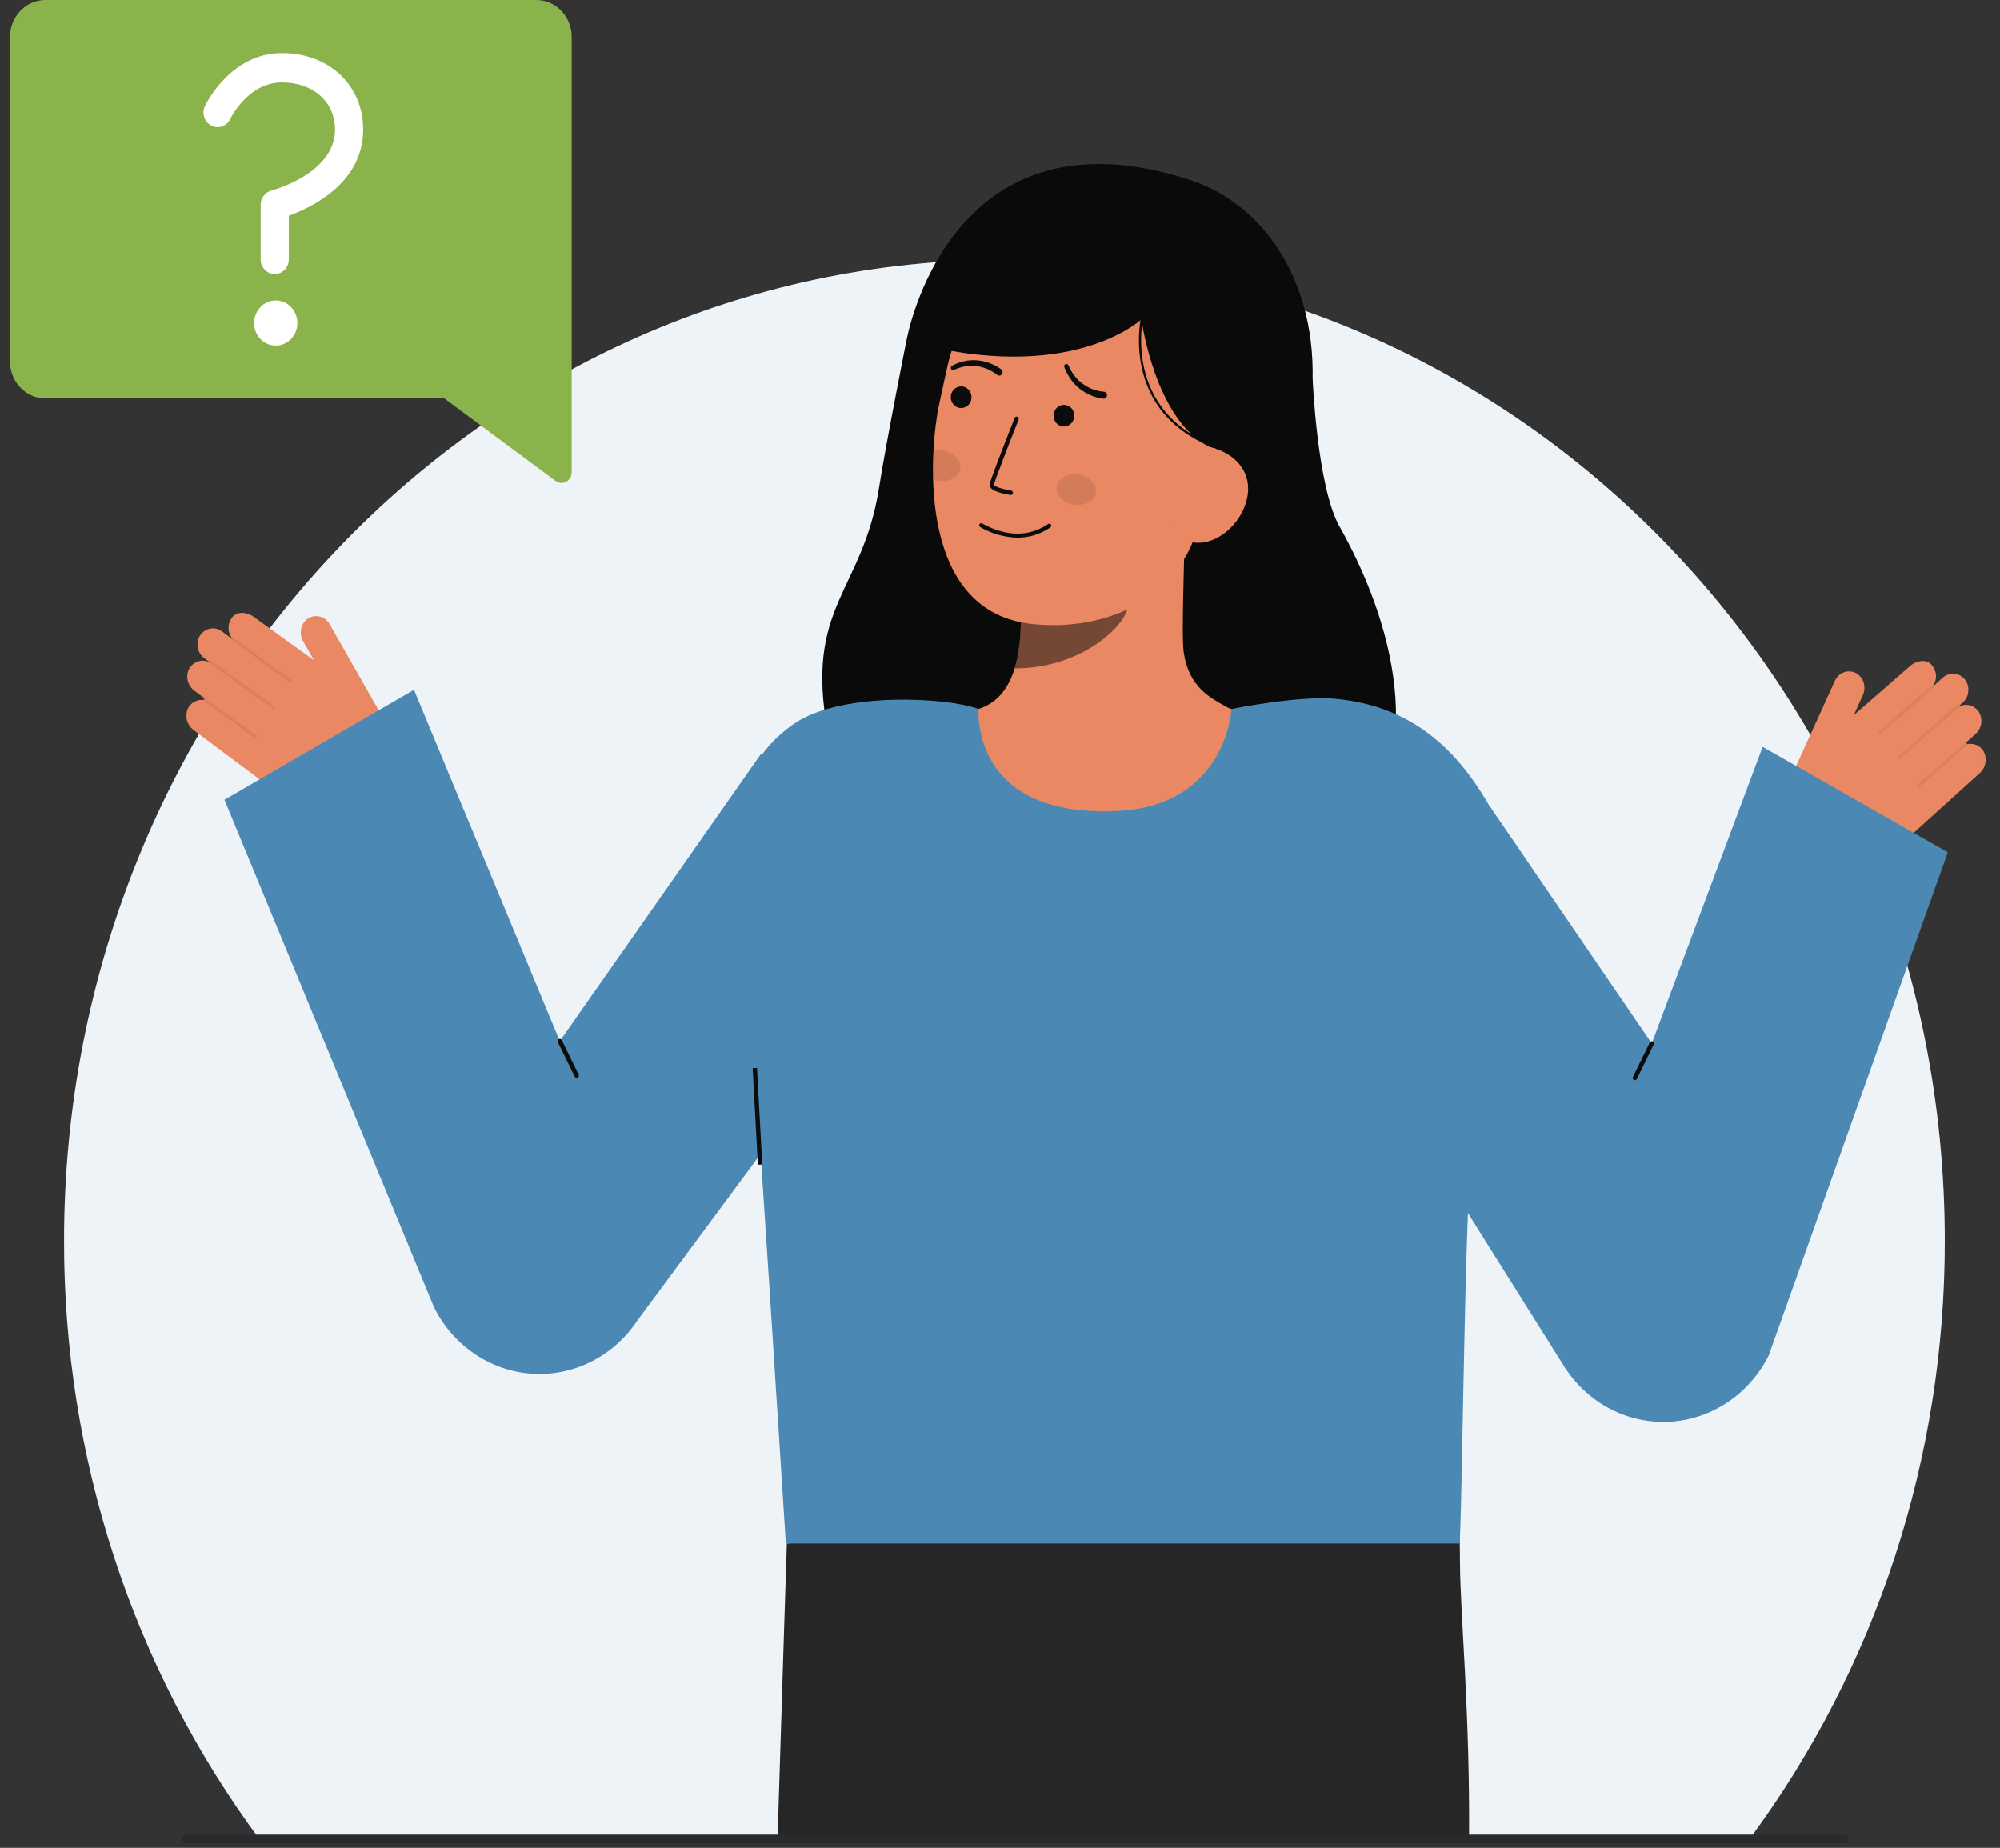 <svg width="92" height="85" viewBox="0 0 92 85" fill="none" xmlns="http://www.w3.org/2000/svg">
<rect x="0" y="0" width="92" height="85" fill="#333333" stroke="none"/>
<g clip-path="url(#clip0_2592_49268)">
<path d="M89.46 57.066C89.475 67.047 86.303 76.749 80.444 84.64H11.963C6.104 76.749 2.932 67.047 2.947 57.066C2.947 32.145 22.314 11.945 46.205 11.945C70.094 11.945 89.46 32.146 89.46 57.066Z" fill="white"/>
<path opacity="0.1" d="M89.46 57.066C89.475 67.047 86.303 76.749 80.444 84.64H11.963C6.104 76.749 2.932 67.047 2.947 57.066C2.947 32.145 22.314 11.945 46.205 11.945C70.094 11.945 89.46 32.146 89.46 57.066Z" fill="#4B88B3"/>
<path d="M67.574 84.786H49.38L48.288 69.638L66.922 70.323C66.922 70.323 67.148 68.557 67.159 71.904C67.167 74.227 67.632 78.831 67.574 84.786Z" fill="#262626"/>
<path d="M55.996 68.768C55.979 69.129 55.96 69.491 55.938 69.852C55.648 74.876 54.981 79.87 53.945 84.786H35.761C35.997 77.095 36.195 71.002 36.195 71.002L48.288 69.638L49.013 69.555L55.996 68.768Z" fill="#262626"/>
<path d="M60.382 17.438C60.382 17.438 60.588 22.393 61.614 24.213C64.57 29.455 65.33 35.289 62.187 38.251C59.043 41.212 39.424 40.778 38.093 33.758C36.973 27.847 39.673 27.28 40.434 22.445C40.779 20.258 41.695 15.675 41.695 15.675" fill="#0A0A0A"/>
<path d="M43.594 32.986C43.628 32.982 44.004 39.488 51.25 38.921C56.266 38.529 58.055 32.977 58.17 32.977C57.629 32.857 56.718 32.683 56.478 32.549C55.688 32.106 54.711 31.646 54.456 30.046C54.309 29.123 54.558 24.405 54.482 23.472L46.782 25.265C46.889 27.236 47.642 31.804 45.003 32.613C44.564 32.746 44.091 32.869 43.594 32.986Z" fill="#E98862"/>
<path opacity="0.52" d="M46.674 30.746C46.794 30.34 46.872 29.922 46.906 29.499C46.99 28.534 46.973 27.561 46.855 26.6C48.42 26.379 49.895 25.706 51.111 24.655C51.253 25.206 52.04 27.612 51.822 28.136C51.411 29.125 49.477 30.746 46.674 30.746Z" fill="#0C0C0C"/>
<path d="M47.363 28.69C50.392 29.07 54.347 27.899 55.254 23.702L56.073 19.916C56.981 15.72 55.603 11.821 51.816 10.929C48.028 10.038 44.462 12.774 43.554 16.97L43.191 18.646C42.843 20.256 41.961 28.012 47.363 28.69Z" fill="#E98862"/>
<path d="M46.745 24.73C46.164 24.706 45.596 24.54 45.088 24.245C45.068 24.233 45.052 24.213 45.046 24.189C45.039 24.165 45.042 24.14 45.053 24.118C45.064 24.096 45.083 24.08 45.105 24.073C45.128 24.065 45.152 24.067 45.173 24.078C46.27 24.685 47.309 24.702 48.179 24.128C48.196 24.116 48.215 24.105 48.233 24.095C48.255 24.086 48.279 24.086 48.3 24.095C48.322 24.104 48.339 24.121 48.349 24.143C48.359 24.165 48.36 24.19 48.353 24.213C48.345 24.236 48.33 24.255 48.309 24.266C48.302 24.27 48.291 24.278 48.275 24.288C47.819 24.591 47.286 24.744 46.745 24.73Z" fill="#0C0C0C"/>
<path d="M46.491 22.769H46.484C46.328 22.744 46.174 22.711 46.022 22.668C45.794 22.603 45.496 22.492 45.525 22.279C45.559 22.037 46.559 19.515 46.673 19.229C46.677 19.216 46.684 19.204 46.694 19.195C46.703 19.185 46.714 19.177 46.726 19.171C46.738 19.166 46.751 19.163 46.764 19.163C46.777 19.163 46.79 19.166 46.802 19.171C46.814 19.176 46.825 19.184 46.834 19.194C46.843 19.203 46.851 19.215 46.855 19.228C46.86 19.24 46.863 19.254 46.862 19.268C46.862 19.281 46.859 19.295 46.854 19.307C46.427 20.381 45.742 22.145 45.719 22.308C45.748 22.382 46.126 22.508 46.513 22.567C46.538 22.57 46.56 22.584 46.575 22.605C46.591 22.626 46.598 22.652 46.595 22.678C46.593 22.705 46.581 22.729 46.561 22.746C46.542 22.763 46.517 22.771 46.492 22.77L46.491 22.769Z" fill="#0C0C0C"/>
<path d="M59.079 21.355L55.684 20.577C53.132 19.391 52.505 14.688 52.505 14.688C52.505 14.688 49.254 17.77 41.696 15.675C41.696 15.675 43.594 4.646 54.743 8.278C58.338 9.45 60.815 13.36 60.32 18.448C59.972 22.012 59.079 21.355 59.079 21.355Z" fill="#0A0A0A"/>
<path d="M54.742 24.925C55.894 25.196 57.104 24.131 57.364 22.93C57.624 21.73 56.834 20.848 55.682 20.577L54.915 21.242L53.753 24.693L54.742 24.925Z" fill="#E98862"/>
<path d="M46.054 16.988C45.723 16.748 45.337 16.605 44.936 16.574C44.738 16.558 44.539 16.572 44.346 16.617C44.154 16.661 43.969 16.73 43.794 16.823C43.77 16.834 43.751 16.856 43.742 16.882C43.733 16.908 43.733 16.937 43.744 16.962C43.755 16.988 43.775 17.008 43.799 17.018C43.824 17.028 43.852 17.028 43.876 17.018L43.884 17.015C44.045 16.939 44.215 16.885 44.389 16.854C44.562 16.822 44.738 16.817 44.911 16.84C45.256 16.883 45.584 17.02 45.861 17.237L45.87 17.244C45.902 17.271 45.943 17.282 45.984 17.277C46.024 17.272 46.061 17.25 46.086 17.216C46.111 17.183 46.122 17.14 46.117 17.098C46.112 17.056 46.091 17.018 46.059 16.991L46.054 16.988Z" fill="#0C0C0C"/>
<path d="M50.765 18.019C50.419 17.988 50.087 17.863 49.803 17.655C49.659 17.551 49.531 17.425 49.423 17.281C49.313 17.136 49.221 16.978 49.149 16.809L49.146 16.802C49.134 16.777 49.114 16.758 49.089 16.748C49.064 16.739 49.036 16.74 49.012 16.752C48.988 16.763 48.969 16.784 48.959 16.809C48.949 16.835 48.949 16.864 48.959 16.89C49.031 17.08 49.125 17.26 49.24 17.426C49.355 17.595 49.493 17.744 49.651 17.869C49.97 18.126 50.349 18.288 50.748 18.339C50.769 18.342 50.79 18.341 50.809 18.335C50.829 18.33 50.848 18.32 50.864 18.307C50.88 18.294 50.894 18.278 50.904 18.259C50.914 18.241 50.921 18.22 50.923 18.199C50.925 18.177 50.923 18.156 50.918 18.135C50.912 18.115 50.902 18.095 50.889 18.079C50.876 18.062 50.86 18.049 50.842 18.038C50.824 18.029 50.804 18.022 50.783 18.021L50.777 18.02L50.765 18.019Z" fill="#0C0C0C"/>
<path d="M55.677 20.532L55.714 20.434C51.438 18.655 52.645 14.261 52.658 14.217L52.562 14.187C52.549 14.232 51.314 18.716 55.677 20.532Z" fill="#0C0C0C"/>
<path d="M44.213 18.771C44.477 18.771 44.691 18.548 44.691 18.273C44.691 17.997 44.477 17.774 44.213 17.774C43.949 17.774 43.735 17.997 43.735 18.273C43.735 18.548 43.949 18.771 44.213 18.771Z" fill="#0C0C0C"/>
<path d="M48.94 19.62C49.204 19.62 49.419 19.397 49.419 19.121C49.419 18.846 49.204 18.623 48.94 18.623C48.676 18.623 48.462 18.846 48.462 19.121C48.462 19.397 48.676 19.62 48.94 19.62Z" fill="#0C0C0C"/>
<path opacity="0.1" d="M50.412 22.656C50.464 22.275 50.103 21.906 49.605 21.832C49.107 21.757 48.661 22.006 48.608 22.387C48.556 22.768 48.918 23.137 49.416 23.212C49.914 23.286 50.36 23.037 50.412 22.656Z" fill="#0C0C0C"/>
<path opacity="0.1" d="M44.173 21.555C44.119 21.936 43.673 22.184 43.175 22.111C43.089 22.098 43.005 22.076 42.923 22.045C42.91 21.589 42.918 21.151 42.94 20.747C43.08 20.714 43.224 20.709 43.365 20.731C43.863 20.804 44.224 21.174 44.173 21.555Z" fill="#0C0C0C"/>
<path d="M8.636 32.604C8.703 32.466 8.809 32.353 8.94 32.281C9.071 32.209 9.22 32.181 9.366 32.201C9.365 32.192 9.366 32.182 9.369 32.174C9.372 32.165 9.377 32.157 9.383 32.151C9.39 32.145 9.398 32.14 9.407 32.138C9.415 32.135 9.424 32.135 9.433 32.137L8.938 31.767C8.79 31.661 8.684 31.503 8.639 31.322C8.594 31.141 8.613 30.949 8.693 30.782C8.777 30.619 8.917 30.495 9.084 30.433C9.251 30.372 9.434 30.377 9.597 30.448C9.596 30.441 9.601 30.434 9.602 30.426L9.399 30.274C9.26 30.174 9.158 30.027 9.111 29.857C9.064 29.688 9.075 29.507 9.141 29.345C9.184 29.244 9.249 29.154 9.33 29.083C9.41 29.011 9.505 28.959 9.608 28.93C9.71 28.901 9.817 28.897 9.922 28.916C10.026 28.936 10.125 28.98 10.211 29.044L10.68 29.395C10.682 29.392 10.68 29.389 10.682 29.386C10.684 29.383 10.689 29.382 10.692 29.379C10.584 29.253 10.521 29.092 10.512 28.923C10.503 28.754 10.55 28.587 10.644 28.45C10.866 28.078 11.377 28.154 11.68 28.381L14.442 30.371L13.948 29.504C13.849 29.337 13.814 29.137 13.851 28.945C13.887 28.752 13.993 28.581 14.145 28.467C14.226 28.41 14.317 28.372 14.413 28.353C14.508 28.334 14.606 28.337 14.701 28.359C14.796 28.381 14.886 28.424 14.964 28.483C15.043 28.543 15.109 28.619 15.159 28.706L17.854 33.439C18.17 33.994 18.266 34.656 18.122 35.284C17.978 35.912 17.605 36.457 17.081 36.803C16.475 37.203 15.767 37.406 15.05 37.384C14.332 37.363 13.636 37.118 13.053 36.682L8.882 33.564C8.744 33.456 8.644 33.303 8.599 33.129C8.555 32.954 8.568 32.77 8.636 32.604Z" fill="#E98862"/>
<g opacity="0.25">
<path opacity="0.25" d="M13.414 31.363C13.404 31.377 13.388 31.387 13.371 31.39C13.354 31.393 13.337 31.39 13.323 31.379L10.699 29.482C10.691 29.477 10.685 29.471 10.68 29.463C10.675 29.456 10.671 29.447 10.67 29.438C10.668 29.429 10.668 29.419 10.67 29.41C10.672 29.401 10.675 29.393 10.68 29.385C10.685 29.378 10.692 29.371 10.699 29.366C10.707 29.361 10.715 29.358 10.724 29.356C10.733 29.355 10.742 29.355 10.75 29.357C10.759 29.36 10.767 29.363 10.774 29.369L13.398 31.265C13.412 31.275 13.422 31.291 13.425 31.309C13.428 31.327 13.425 31.346 13.415 31.361L13.414 31.363Z" fill="#0C0C0C"/>
</g>
<g opacity="0.25">
<path opacity="0.25" d="M12.644 32.593C12.634 32.607 12.619 32.617 12.602 32.62C12.585 32.623 12.567 32.619 12.553 32.609L9.625 30.493C9.61 30.482 9.6 30.466 9.597 30.448C9.594 30.43 9.598 30.412 9.608 30.397C9.618 30.382 9.633 30.372 9.651 30.369C9.668 30.366 9.685 30.37 9.7 30.38L12.628 32.495C12.643 32.506 12.652 32.522 12.656 32.54C12.659 32.558 12.655 32.576 12.645 32.591L12.644 32.593Z" fill="#0C0C0C"/>
</g>
<g opacity="0.25">
<path opacity="0.25" d="M11.818 33.93C11.808 33.945 11.793 33.955 11.776 33.958C11.759 33.961 11.741 33.957 11.727 33.947L9.391 32.258C9.377 32.248 9.368 32.232 9.366 32.215C9.363 32.197 9.367 32.179 9.377 32.164C9.386 32.15 9.401 32.14 9.418 32.136C9.434 32.133 9.452 32.136 9.466 32.145L11.802 33.833C11.816 33.844 11.826 33.86 11.829 33.878C11.833 33.896 11.829 33.914 11.819 33.929L11.818 33.93Z" fill="#0C0C0C"/>
</g>
<path d="M19.043 31.731L25.751 47.892L35.008 34.677L43.029 42.22L29.331 60.726L29.241 60.858C28.693 61.642 27.963 62.267 27.119 62.674C26.275 63.081 25.346 63.258 24.418 63.187C23.491 63.117 22.596 62.801 21.818 62.269C21.04 61.738 20.405 61.009 19.972 60.151L10.325 36.79L19.043 31.731Z" fill="#4B88B3"/>
<path d="M26.528 49.583C26.545 49.583 26.562 49.578 26.577 49.569C26.592 49.56 26.605 49.548 26.614 49.532C26.623 49.517 26.628 49.5 26.628 49.482C26.629 49.464 26.625 49.446 26.617 49.43L25.841 47.844C25.829 47.82 25.808 47.802 25.783 47.794C25.758 47.786 25.731 47.789 25.707 47.801C25.684 47.813 25.666 47.835 25.658 47.861C25.649 47.886 25.651 47.915 25.662 47.939L26.438 49.526C26.447 49.543 26.459 49.557 26.475 49.567C26.491 49.577 26.509 49.583 26.528 49.583Z" fill="#0C0C0C"/>
<path d="M34.592 47.31C34.82 50.107 35.93 67.557 36.15 71.002H67.143C67.314 67.895 67.33 54.308 67.978 48.232C68.596 42.434 69.809 39.531 68.92 37.816C67.467 35.015 65.38 32.488 61.378 32.14C59.715 31.995 56.647 32.613 56.647 32.613C56.647 32.613 56.436 37.056 51.416 37.303C44.581 37.64 45.035 32.625 45.003 32.613C43.594 32.075 38.69 31.802 36.531 33.29C32.41 36.128 34.107 41.383 34.592 47.31Z" fill="#4B88B3"/>
<path d="M34.822 49.125L34.622 49.137L34.863 53.579L35.064 53.567L34.822 49.125Z" fill="#0C0C0C"/>
<path d="M91.249 34.565C91.17 34.434 91.055 34.332 90.918 34.273C90.782 34.214 90.631 34.2 90.487 34.234C90.488 34.225 90.486 34.215 90.482 34.207C90.478 34.198 90.473 34.191 90.466 34.185C90.459 34.18 90.45 34.176 90.442 34.175C90.433 34.173 90.424 34.174 90.415 34.177L90.875 33.761C91.013 33.641 91.105 33.474 91.134 33.289C91.163 33.104 91.127 32.915 91.032 32.756C90.934 32.602 90.784 32.492 90.612 32.446C90.441 32.401 90.259 32.424 90.102 32.51C90.102 32.503 90.098 32.496 90.096 32.489L90.285 32.318C90.415 32.205 90.503 32.049 90.534 31.875C90.566 31.702 90.54 31.523 90.459 31.368C90.407 31.272 90.335 31.189 90.248 31.125C90.161 31.062 90.062 31.019 89.958 31C89.853 30.981 89.746 30.987 89.644 31.017C89.542 31.046 89.447 31.099 89.367 31.172L88.931 31.566C88.929 31.563 88.931 31.56 88.928 31.557C88.926 31.555 88.921 31.554 88.918 31.552C89.014 31.415 89.063 31.249 89.057 31.08C89.05 30.911 88.989 30.749 88.883 30.621C88.629 30.273 88.127 30.397 87.845 30.652L85.271 32.899L85.686 31.989C85.77 31.813 85.787 31.611 85.734 31.422C85.681 31.234 85.561 31.074 85.398 30.974C85.313 30.925 85.219 30.896 85.122 30.887C85.025 30.877 84.928 30.889 84.835 30.92C84.743 30.951 84.657 31.002 84.584 31.069C84.511 31.136 84.452 31.218 84.41 31.309L82.144 36.281C81.879 36.865 81.841 37.533 82.04 38.145C82.24 38.756 82.659 39.263 83.211 39.557C83.85 39.897 84.573 40.031 85.285 39.941C85.998 39.85 86.669 39.54 87.212 39.049L91.089 35.544C91.218 35.423 91.303 35.261 91.332 35.083C91.361 34.906 91.332 34.723 91.249 34.565Z" fill="#E98862"/>
<g opacity="0.25">
<path opacity="0.25" d="M86.382 33.787C86.394 33.8 86.41 33.809 86.427 33.81C86.444 33.812 86.461 33.806 86.474 33.794L88.92 31.654C88.927 31.649 88.932 31.642 88.936 31.633C88.94 31.625 88.942 31.617 88.943 31.608C88.944 31.599 88.943 31.59 88.94 31.581C88.938 31.572 88.934 31.564 88.928 31.557C88.922 31.55 88.916 31.545 88.908 31.541C88.9 31.536 88.892 31.534 88.883 31.533C88.875 31.532 88.866 31.533 88.858 31.536C88.849 31.539 88.842 31.543 88.835 31.549L86.389 33.689C86.376 33.7 86.368 33.717 86.366 33.735C86.365 33.754 86.37 33.772 86.381 33.786L86.382 33.787Z" fill="#0C0C0C"/>
</g>
<g opacity="0.25">
<path opacity="0.25" d="M87.257 34.938C87.269 34.951 87.285 34.959 87.302 34.961C87.319 34.962 87.336 34.956 87.349 34.945L90.078 32.557C90.092 32.545 90.1 32.528 90.102 32.51C90.103 32.492 90.098 32.474 90.087 32.46C90.075 32.446 90.059 32.438 90.041 32.436C90.024 32.435 90.007 32.44 89.993 32.451L87.264 34.839C87.251 34.851 87.243 34.868 87.241 34.886C87.24 34.904 87.245 34.922 87.256 34.937L87.257 34.938Z" fill="#0C0C0C"/>
</g>
<g opacity="0.25">
<path opacity="0.25" d="M88.198 36.191C88.21 36.204 88.226 36.212 88.243 36.214C88.26 36.215 88.277 36.209 88.29 36.198L90.467 34.292C90.481 34.28 90.489 34.264 90.491 34.245C90.492 34.227 90.487 34.209 90.475 34.195C90.464 34.181 90.448 34.172 90.431 34.171C90.413 34.169 90.396 34.175 90.382 34.187L88.205 36.092C88.192 36.103 88.184 36.12 88.182 36.138C88.181 36.157 88.186 36.175 88.197 36.188L88.198 36.191Z" fill="#0C0C0C"/>
</g>
<path d="M81.081 34.356L75.981 47.999L68.534 37.093L60.514 44.636L72 62.932L72.09 63.064C72.638 63.848 73.368 64.472 74.212 64.88C75.056 65.287 75.985 65.464 76.913 65.393C77.84 65.322 78.735 65.006 79.513 64.475C80.291 63.944 80.926 63.215 81.359 62.356L89.599 39.205L81.081 34.356Z" fill="#4B88B3"/>
<path d="M75.205 49.691C75.187 49.691 75.17 49.686 75.155 49.677C75.14 49.669 75.128 49.656 75.119 49.641C75.11 49.625 75.105 49.608 75.104 49.59C75.103 49.572 75.107 49.554 75.115 49.538L75.891 47.952C75.903 47.928 75.924 47.909 75.95 47.901C75.975 47.893 76.002 47.895 76.026 47.907C76.049 47.92 76.067 47.942 76.075 47.968C76.084 47.994 76.082 48.023 76.07 48.047L75.294 49.633C75.286 49.651 75.273 49.665 75.257 49.675C75.241 49.685 75.223 49.691 75.205 49.691Z" fill="#0C0C0C"/>
<path d="M84.847 84.785H8.534C8.485 84.783 8.438 84.762 8.404 84.725C8.37 84.689 8.351 84.64 8.351 84.589C8.351 84.538 8.37 84.489 8.404 84.452C8.438 84.415 8.485 84.394 8.534 84.393H84.847C84.895 84.394 84.942 84.415 84.976 84.452C85.01 84.489 85.029 84.538 85.029 84.589C85.029 84.64 85.01 84.689 84.976 84.725C84.942 84.762 84.895 84.783 84.847 84.785Z" fill="#292A2E"/>
<path d="M26.297 21.726V1.696C26.297 1.246 26.126 0.815 25.822 0.497C25.517 0.179 25.104 0 24.672 0L2.086 0C1.655 0 1.242 0.179 0.937 0.497C0.632 0.815 0.461 1.246 0.461 1.696L0.461 16.631C0.461 17.081 0.632 17.512 0.937 17.83C1.242 18.148 1.655 18.327 2.086 18.327H20.439L25.558 22.124C25.628 22.176 25.71 22.207 25.796 22.213C25.882 22.22 25.967 22.201 26.044 22.16C26.12 22.119 26.184 22.057 26.229 21.98C26.274 21.904 26.297 21.816 26.297 21.726Z" fill="#8BB34B"/>
<path d="M12.684 15.897C13.233 15.897 13.679 15.432 13.679 14.859C13.679 14.286 13.233 13.821 12.684 13.821C12.135 13.821 11.689 14.286 11.689 14.859C11.689 15.432 12.135 15.897 12.684 15.897Z" fill="white"/>
<path d="M12.638 12.606C12.466 12.606 12.301 12.535 12.18 12.408C12.058 12.282 11.99 12.11 11.99 11.931V9.422C11.99 9.27 12.039 9.123 12.129 9.004C12.219 8.885 12.345 8.801 12.486 8.765C12.514 8.758 15.411 7.993 15.411 5.96C15.411 4.684 14.408 3.792 12.972 3.792C11.417 3.792 10.618 5.414 10.585 5.482C10.507 5.64 10.373 5.759 10.211 5.815C10.05 5.871 9.874 5.858 9.722 5.779C9.569 5.7 9.452 5.562 9.397 5.395C9.341 5.227 9.351 5.043 9.424 4.883C9.472 4.784 10.603 2.441 12.972 2.441C15.136 2.441 16.706 3.92 16.706 5.959C16.706 8.416 14.342 9.541 13.285 9.921V11.931C13.285 12.11 13.217 12.282 13.095 12.408C12.974 12.535 12.809 12.606 12.638 12.606Z" fill="white"/>
</g>
<defs>
<clipPath id="clip0_2592_49268">
<rect width="90.885" height="84.785" fill="white" transform="translate(0.461)"/>
</clipPath>
</defs>
</svg>

